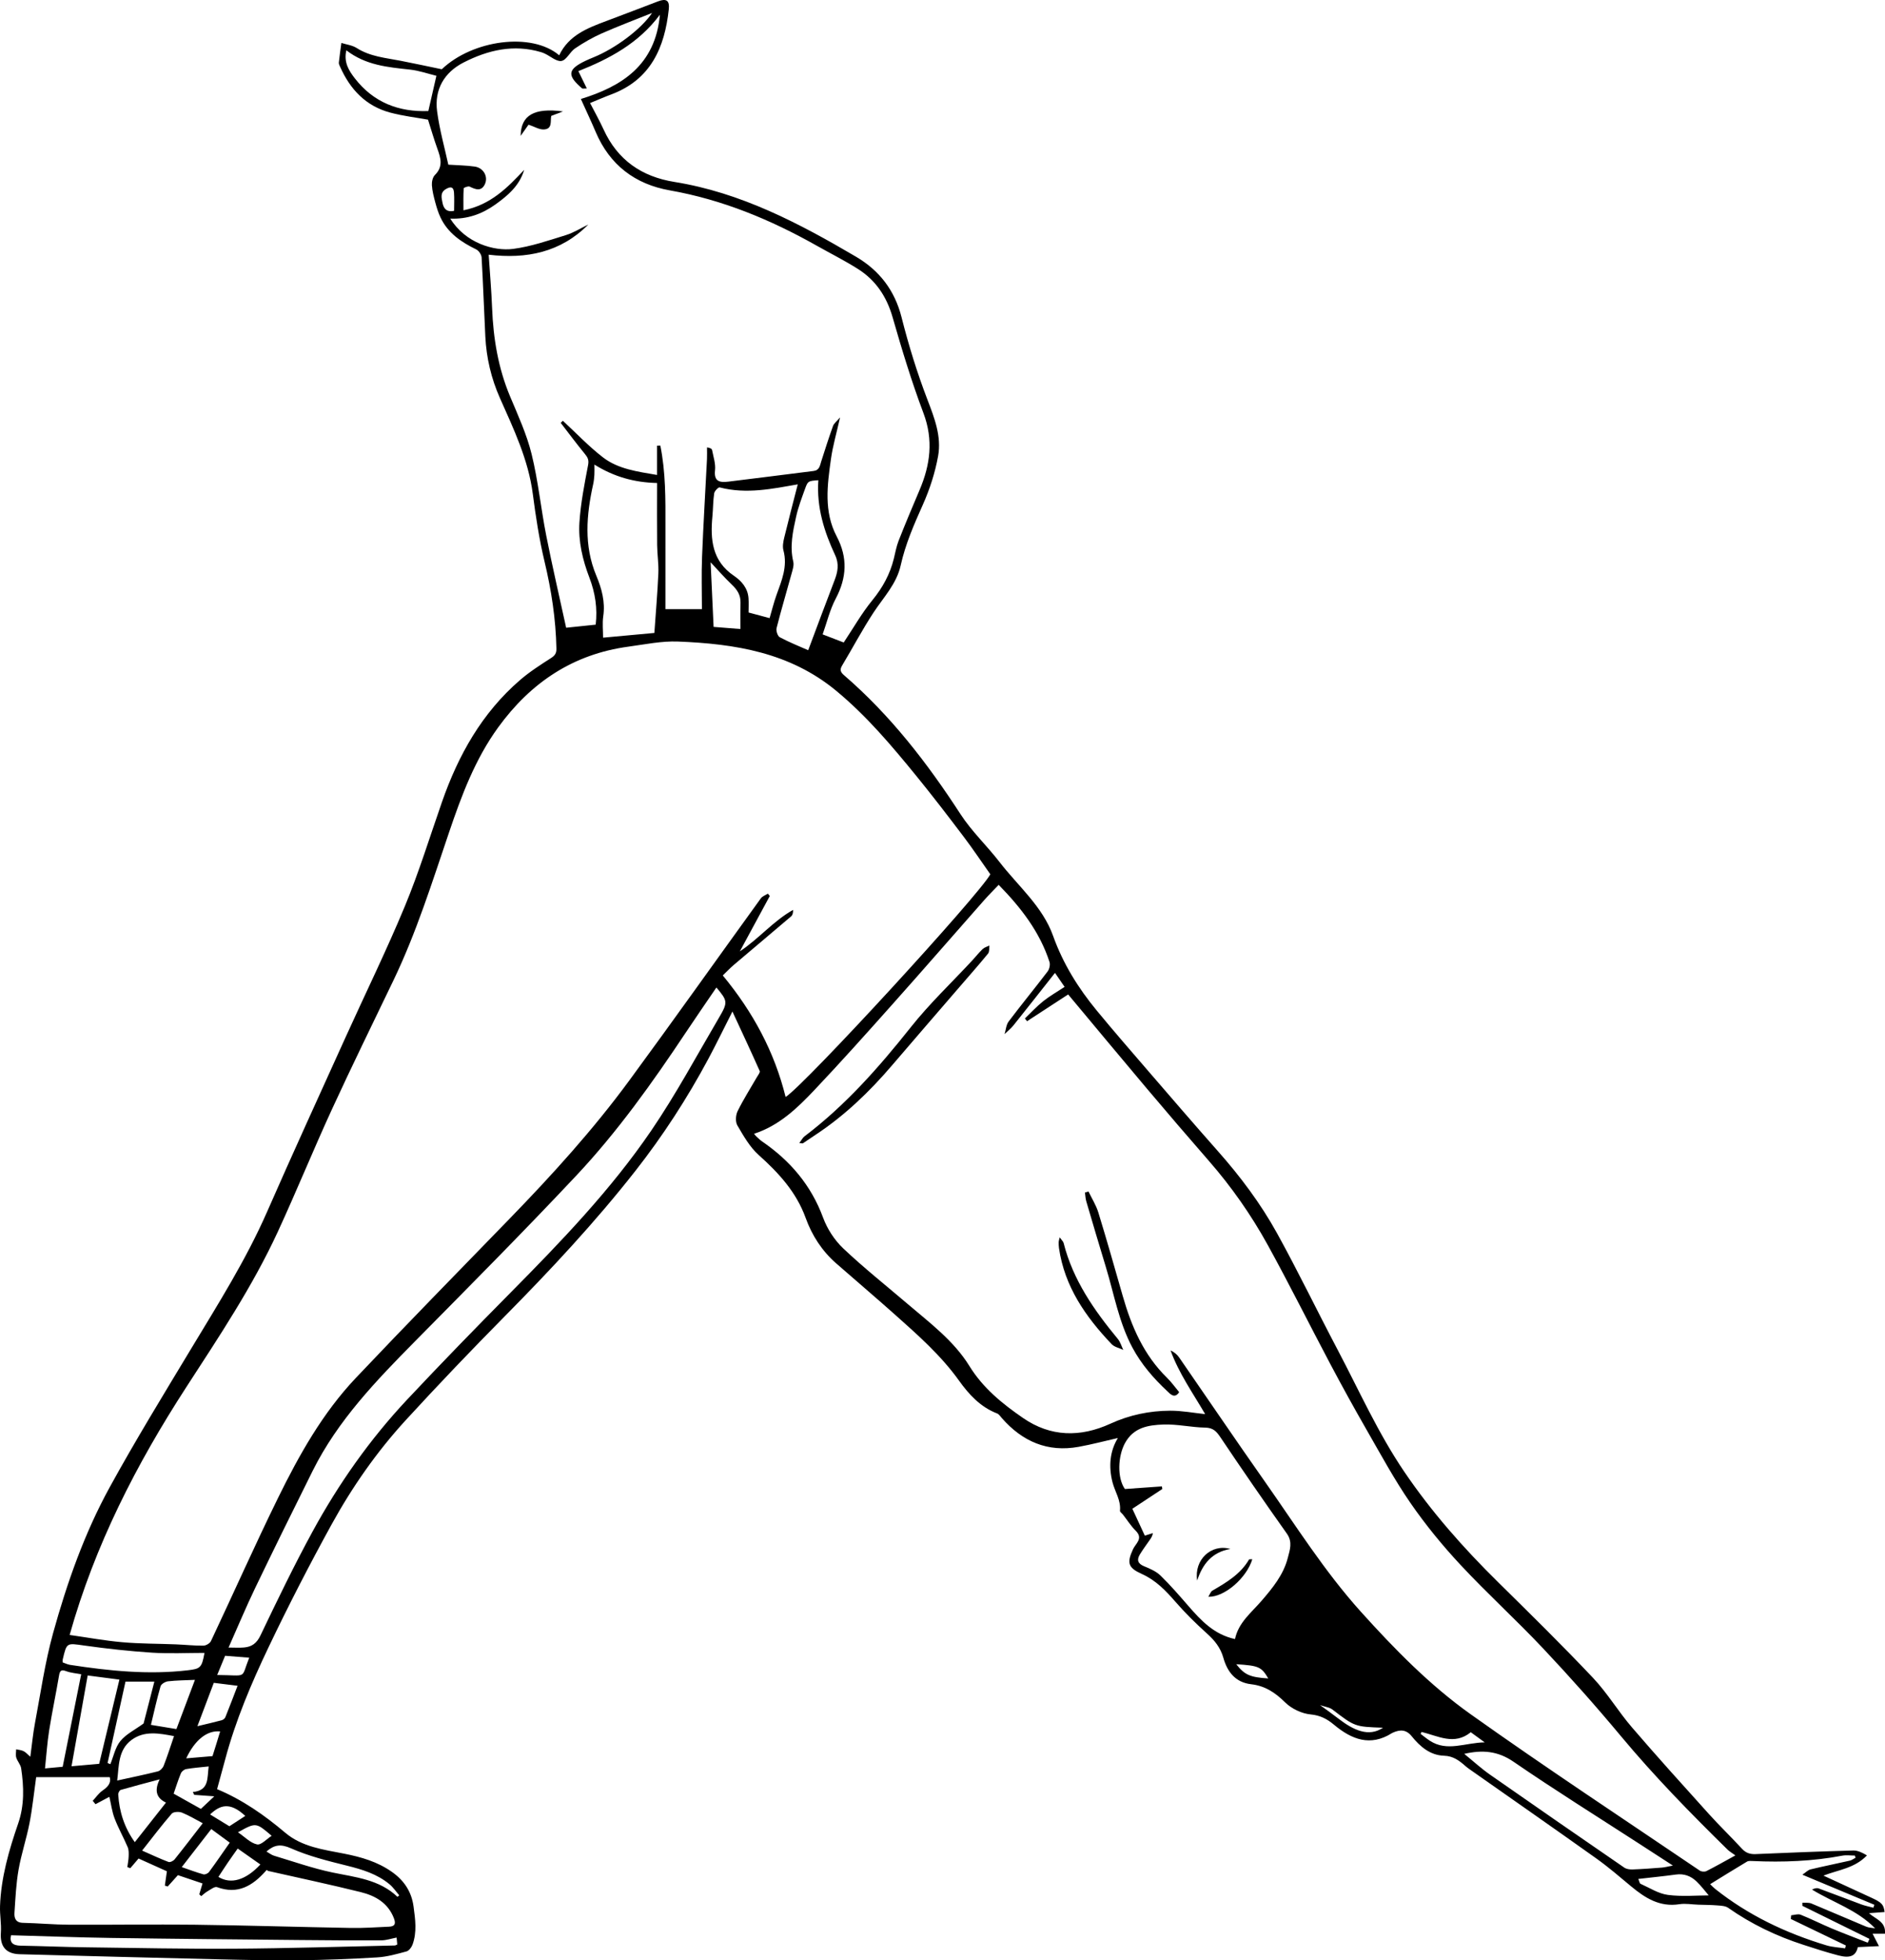 <?xml version="1.0" encoding="UTF-8"?><svg xmlns="http://www.w3.org/2000/svg" xmlns:xlink="http://www.w3.org/1999/xlink" height="1332.5" preserveAspectRatio="xMidYMid meet" version="1.0" viewBox="0.0 0.0 1281.5 1332.5" width="1281.5" zoomAndPan="magnify"><defs><clipPath id="a"><path d="M 0 0 L 1281.531 0 L 1281.531 1332.469 L 0 1332.469 Z M 0 0"/></clipPath></defs><g><g clip-path="url(#a)" id="change1_7"><path d="M 940.246 1174.359 C 921.008 1173.711 921.066 1173.641 905.832 1162 C 903.832 1160.469 900.879 1160.191 897.453 1159.012 C 902.184 1162.48 905.914 1165.078 909.5 1167.871 C 920.145 1176.141 930.52 1180.93 940.246 1174.359 Z M 862.215 1140.871 C 857.555 1132.961 855.758 1132.191 840.449 1131.199 C 846.117 1138.422 849.746 1140.07 862.215 1140.871 Z M 308.715 143.301 C 308.715 139.051 308.945 134.961 308.645 130.91 C 308.367 127.262 306.723 126.43 303.195 128.488 C 299.031 130.91 300.219 134.602 300.789 137.629 C 301.402 140.871 302.926 144.559 308.715 143.301 Z M 161.785 1245.441 C 166.348 1248.539 170.207 1252.711 174.746 1253.68 C 177.512 1254.281 181.332 1249.949 184.68 1247.832 C 173.996 1238.66 173.996 1238.66 161.785 1245.441 Z M 155.941 1241.332 C 159.984 1238.711 163.371 1236.512 166.746 1234.32 C 156.129 1224.379 149.391 1227.078 142.84 1233.32 C 147.305 1236.051 151.715 1238.738 155.941 1241.332 Z M 966.352 1177.25 C 966.176 1177.691 965.996 1178.141 965.82 1178.578 C 967.906 1180.141 969.918 1181.82 972.098 1183.23 C 983.926 1190.91 995.996 1184.5 1009.371 1184.32 C 1005.441 1181.461 1002.68 1179.449 999.898 1177.43 C 988.605 1186.641 977.469 1179.809 966.352 1177.25 Z M 153.031 1125.469 C 151.367 1129.5 149.547 1133.922 147.648 1138.531 C 168.844 1138.66 163.477 1141.609 169.438 1126.762 C 164.355 1126.359 159.156 1125.949 153.031 1125.469 Z M 144.473 1193.672 C 145.32 1190.969 146.188 1188.25 147.035 1185.512 C 147.918 1182.66 148.777 1179.809 149.668 1176.891 C 140.773 1175.988 132.449 1182.719 126.605 1195.18 C 132.359 1194.691 138.117 1194.199 144.473 1193.672 Z M 177.02 1267.32 C 171.973 1263.77 166.965 1260.25 161.602 1256.488 C 159.25 1259.832 156.984 1262.969 154.805 1266.172 C 152.648 1269.34 150.586 1272.57 148.48 1275.762 C 156.965 1281.012 167.121 1277.969 177.02 1267.32 Z M 134.203 1173.32 C 140.223 1171.879 145.465 1170.691 150.652 1169.301 C 151.633 1169.039 152.824 1168.148 153.188 1167.262 C 156.113 1160.02 158.867 1152.711 161.512 1145.852 C 156.023 1145.172 150.988 1144.551 145.348 1143.852 C 141.785 1153.27 138.062 1163.121 134.203 1173.32 Z M 141.867 1200.68 C 136.07 1201.309 131.273 1201.648 126.562 1202.48 C 125.199 1202.711 123.496 1204.109 122.961 1205.398 C 121.066 1209.961 119.609 1214.699 118.055 1219.18 C 124.527 1222.801 130.707 1226.262 136.566 1229.539 C 139.551 1226.738 142.141 1224.309 145.68 1220.988 C 140.277 1220.602 136.164 1220.301 132.055 1220 C 131.73 1219.359 131.41 1218.719 131.086 1218.078 C 142.289 1216.93 140.781 1208.898 141.867 1200.68 Z M 1113.789 1277.148 C 1114.422 1278.57 1114.609 1280.141 1115.34 1280.469 C 1121.449 1283.219 1127.469 1287.148 1133.871 1288 C 1143.512 1289.27 1153.43 1288.332 1161.641 1288.332 C 1159.398 1285.73 1156.621 1281.91 1153.238 1278.73 C 1149.469 1275.16 1144.859 1273.41 1139.391 1274.16 C 1131.129 1275.301 1122.828 1276.109 1113.789 1277.148 Z M 143.633 1243.238 C 137.027 1251.75 130.621 1260 123.559 1269.102 C 129.266 1271.07 133.723 1272.781 138.309 1274.031 C 139.387 1274.332 141.402 1273.398 142.133 1272.398 C 146.859 1266 151.348 1259.41 156.199 1252.48 C 152.148 1249.5 148.305 1246.68 143.633 1243.238 Z M 270.219 1289.32 C 270.621 1288.98 271.027 1288.641 271.434 1288.289 C 269.238 1285.762 267.34 1282.871 264.793 1280.762 C 256.398 1273.789 246.332 1270.73 235.867 1268.129 C 222.965 1264.922 209.852 1261.68 197.777 1256.32 C 190.797 1253.23 186.441 1253.93 181.152 1258.512 C 182.938 1259.52 184.508 1260.832 186.309 1261.371 C 199.504 1265.32 212.574 1269.949 226.02 1272.762 C 241.703 1276.031 257.809 1277.461 270.219 1289.32 Z M 483.109 382.195 C 483.77 396.473 484.449 411.305 485.133 426.113 C 491.48 426.613 496.867 427.039 503.387 427.555 C 503.387 421.16 503.277 415.34 503.422 409.527 C 503.547 404.402 501.133 400.812 497.543 397.395 C 492.516 392.605 487.945 387.336 483.109 382.195 Z M 132.531 1141.828 C 125.848 1142.141 119.988 1142.16 114.203 1142.828 C 112.355 1143.039 109.594 1144.66 109.152 1146.191 C 106.656 1154.801 104.738 1163.59 102.602 1172.422 C 108.598 1173.41 114.086 1174.309 119.938 1175.281 C 124.094 1164.238 128.23 1153.25 132.531 1141.828 Z M 137.84 1239.289 C 133.297 1236.91 128.676 1234.07 123.711 1232.078 C 121.723 1231.289 117.902 1231.449 116.754 1232.781 C 109.957 1240.609 103.695 1248.922 96.613 1257.879 C 103.363 1260.852 108.883 1263.461 114.574 1265.609 C 115.617 1266 117.852 1264.91 118.711 1263.84 C 125.02 1255.988 131.121 1247.969 137.84 1239.289 Z M 85.312 1143.02 C 81.297 1161.25 77.215 1179.801 73.129 1198.359 C 73.758 1198.621 74.387 1198.879 75.016 1199.141 C 77.203 1193.82 78.363 1187.648 81.855 1183.398 C 85.676 1178.738 91.648 1175.84 97.605 1171.5 C 99.699 1163.371 102.227 1153.559 104.938 1143.02 C 98.305 1143.02 91.965 1143.02 85.312 1143.02 Z M 91.648 1252.148 C 98.902 1242.941 105.777 1234.219 112.84 1225.262 C 107.16 1222.539 104.363 1218.012 108.539 1209.461 C 98.59 1212.121 90.281 1214.262 82.047 1216.648 C 81.227 1216.891 80.309 1218.75 80.375 1219.789 C 81.105 1231.559 84.605 1242.359 91.648 1252.148 Z M 118.305 1180.07 C 108.109 1178.148 98.145 1176.23 89.449 1182.66 C 80.227 1189.48 80.926 1200.289 79.676 1210.262 C 89.25 1208.148 98.316 1206.301 107.281 1204.051 C 108.863 1203.648 110.637 1201.809 111.262 1200.211 C 113.715 1193.961 115.738 1187.531 118.305 1180.07 Z M 42.609 1200.91 C 46.875 1179.609 51.027 1158.859 55.199 1138.031 C 51.809 1137.371 48.258 1137.141 45.066 1135.949 C 41.598 1134.66 40.703 1135.539 40.129 1138.969 C 38.035 1151.379 35.395 1163.711 33.43 1176.141 C 32.082 1184.691 31.516 1193.371 30.594 1202.02 C 35.27 1201.59 39.117 1201.23 42.609 1200.91 Z M 81.172 1141.66 C 73.902 1140.711 66.746 1139.781 59.598 1138.852 C 55.906 1159.602 52.316 1179.809 48.629 1200.551 C 55.527 1199.949 61.836 1199.398 67.41 1198.91 C 72.062 1179.559 76.52 1161.02 81.172 1141.66 Z M 42.625 1129.969 C 44.332 1130.559 45.914 1131.371 47.586 1131.629 C 74.184 1135.73 100.828 1138.48 127.785 1135.309 C 136.113 1134.32 137.219 1133.672 139.016 1123.5 C 127.051 1123.5 115.191 1124.109 103.426 1123.352 C 87.953 1122.34 72.496 1120.641 57.141 1118.48 C 45.309 1116.828 45.379 1116.309 42.637 1128.02 C 42.551 1128.391 42.625 1128.801 42.625 1129.969 Z M 296.684 51.52 C 290.965 50.129 284.98 48 278.836 47.328 C 263.809 45.672 248.77 44.461 235.461 34.199 C 233.559 42.391 237.223 48.09 241.258 53.289 C 254.016 69.762 271.238 76.23 291.199 75.48 C 293.02 67.52 294.691 60.219 296.684 51.52 Z M 269.637 1317 C 266.035 1317.691 262.637 1318.871 259.234 1318.891 C 240.844 1318.98 222.445 1318.852 204.055 1318.672 C 161.117 1318.25 118.18 1317.891 75.246 1317.25 C 52.703 1316.922 30.172 1316.051 7.512 1315.422 C 6.348 1320.371 8.723 1322.41 14.004 1322.512 C 28.672 1322.77 43.332 1323.41 58 1323.609 C 91.898 1324.059 125.801 1324.77 159.699 1324.559 C 195.934 1324.332 232.164 1323.16 268.398 1322.379 C 268.914 1322.359 269.422 1321.988 270.07 1321.719 C 269.922 1320.109 269.781 1318.582 269.637 1317 Z M 995.445 1192.129 C 1001.75 1197.25 1007.059 1202.141 1012.93 1206.238 C 1043.281 1227.449 1073.75 1248.48 1104.262 1269.461 C 1105.73 1270.469 1108 1270.77 1109.879 1270.699 C 1116.52 1270.461 1123.141 1269.969 1129.77 1269.441 C 1131.828 1269.281 1133.859 1268.711 1137.301 1268.059 C 1128.809 1262.559 1121.789 1258 1114.762 1253.449 C 1086.102 1234.879 1057.102 1216.809 1028.961 1197.488 C 1018.18 1190.09 1007.77 1189.328 995.445 1192.129 Z M 556.344 326.41 C 549.551 326.898 549.23 326.922 547.383 332.031 C 545.102 338.355 542.676 344.703 541.23 351.246 C 539.02 361.246 536.785 371.312 539.297 381.754 C 539.91 384.305 538.828 387.395 538.086 390.113 C 534.738 402.379 531.078 414.559 527.957 426.875 C 527.484 428.742 528.641 432.367 530.117 433.148 C 536.777 436.68 543.824 439.48 549.449 441.973 C 555.367 426.215 561.234 410.355 567.312 394.574 C 569.527 388.82 570.613 383.465 567.777 377.387 C 560.328 361.438 555.074 344.855 556.344 326.41 Z M 1225.32 1295.422 C 1225.328 1294.711 1225.34 1293.988 1225.352 1293.281 C 1227.398 1293.441 1229.648 1293.102 1231.461 1293.84 C 1243.898 1298.98 1256.219 1304.391 1268.641 1309.559 C 1270.52 1310.352 1272.73 1310.359 1274.789 1310.719 C 1262.531 1298.16 1246.289 1293.199 1231.891 1284.398 C 1233.48 1283.539 1235.121 1283.129 1236.43 1283.609 C 1246.121 1287.141 1255.719 1290.898 1265.391 1294.461 C 1268.039 1295.441 1270.859 1295.969 1273.609 1296.711 C 1273.82 1296.039 1274.039 1295.371 1274.262 1294.711 C 1258.27 1288.031 1242.27 1281.352 1225.32 1274.27 C 1227.551 1272.781 1229.07 1271.102 1230.891 1270.66 C 1239.75 1268.512 1248.711 1266.738 1257.602 1264.711 C 1258.969 1264.391 1260.199 1263.398 1261.488 1262.73 C 1261.328 1262.238 1261.18 1261.75 1261.02 1261.262 C 1258.148 1261.262 1255.191 1260.809 1252.422 1261.332 C 1232.32 1265.16 1212.059 1265.898 1191.691 1264.98 C 1190.352 1264.922 1188.738 1264.75 1187.691 1265.371 C 1179.352 1270.34 1171.121 1275.48 1162.621 1280.711 C 1164.02 1282.039 1164.941 1283.059 1166.012 1283.91 C 1188.629 1301.898 1214.25 1314.031 1241.77 1322.32 C 1245.809 1323.539 1250.16 1323.691 1254.371 1324.332 C 1254.539 1323.68 1254.711 1323.031 1254.879 1322.379 C 1242.398 1316.371 1229.93 1310.359 1217.461 1304.352 C 1217.551 1303.52 1217.629 1302.691 1217.711 1301.852 C 1219.871 1301.68 1222.34 1300.75 1224.148 1301.469 C 1231.328 1304.32 1238.238 1307.852 1245.371 1310.84 C 1253.43 1314.211 1261.629 1317.281 1269.762 1320.48 C 1270.16 1319.621 1270.551 1318.762 1270.941 1317.898 C 1255.738 1310.41 1240.531 1302.922 1225.32 1295.422 Z M 523.203 420.156 C 524.809 414.707 526.086 409.457 527.902 404.398 C 531.434 394.578 535.559 384.996 532.605 374.086 C 531.883 371.422 532.48 368.195 533.16 365.395 C 536.121 353.156 539.34 340.98 542.348 329.238 C 525.531 332.129 507.617 336.09 489.266 331.301 C 488.371 331.07 485.77 333.746 485.531 335.309 C 484.75 340.457 484.824 345.73 484.328 350.934 C 482.82 366.746 484.113 381.32 498.98 391.391 C 504.117 394.871 508.387 399.758 508.863 406.594 C 509.09 409.879 508.902 413.191 508.902 416.324 C 513.824 417.645 518.246 418.828 523.203 420.156 Z M 444.863 430.23 C 445.797 416.848 446.973 403.312 447.574 389.75 C 447.859 383.359 446.82 376.926 446.754 370.512 C 446.613 356.645 446.711 342.777 446.711 328.301 C 431.27 327.969 417.363 324.078 404.109 315.789 C 404.109 318.859 404.215 320.809 404.082 322.75 C 403.938 324.859 403.734 327 403.277 329.07 C 398.645 350.004 396.82 370.805 405.398 391.305 C 409.078 400.102 411.547 409.074 410.117 418.879 C 409.426 423.621 410 428.547 410 433.434 C 421.238 432.402 432.234 431.391 444.863 430.23 Z M 839.602 1114.102 C 841.945 1102.84 850.73 1096.16 857.672 1088.09 C 865.184 1079.359 872.566 1070.398 875.492 1058.93 C 876.867 1053.531 878.938 1048.18 874.844 1042.41 C 859.527 1020.809 844.496 999.004 829.742 977.016 C 826.992 972.914 824.742 970.457 819.32 970.367 C 809.832 970.211 800.328 967.926 790.895 968.273 C 780.754 968.652 770.633 970.113 764.746 981.035 C 760.012 989.816 759.363 1004.48 764.75 1012.109 C 773.324 1011.5 781.605 1010.922 789.887 1010.328 C 789.988 1010.922 790.086 1011.512 790.184 1012.102 C 783.359 1016.602 776.539 1021.102 769.828 1025.531 C 773.023 1032.43 775.672 1038.141 778.297 1043.809 C 780.375 1043.16 782.059 1042.629 783.742 1042.09 C 783.449 1044.328 782.426 1045.609 781.496 1046.941 C 779.277 1050.121 776.965 1053.25 774.949 1056.559 C 772.66 1060.309 773.516 1062.871 777.887 1064.648 C 781.809 1066.238 786.004 1068.07 788.961 1070.941 C 795.652 1077.441 801.773 1084.539 807.898 1091.59 C 816.523 1101.52 825.379 1111.02 839.602 1114.102 Z M 155.379 1119.879 C 159.43 1119.879 162.727 1120.121 165.977 1119.82 C 171.223 1119.34 174.523 1116.98 177.07 1111.648 C 188.43 1087.898 199.883 1064.141 212.484 1041.031 C 230.199 1008.551 251.441 978.359 276.789 951.336 C 299.852 926.75 323.387 902.59 347.102 878.625 C 381.406 843.961 415.262 808.793 442.781 768.422 C 459.59 743.758 473.781 717.301 488.926 691.516 C 494.98 681.211 494.641 680.27 487.047 671.211 C 480.09 681.43 473.086 691.531 466.277 701.766 C 443.578 735.887 419.781 769.281 391.715 799.152 C 355.891 837.281 318.988 874.406 282.223 911.637 C 255.738 938.457 229.641 965.5 212.594 999.703 C 199.391 1026.191 186.301 1052.738 173.473 1079.41 C 167.172 1092.52 161.574 1105.961 155.379 1119.879 Z M 24.586 1207.969 C 23.027 1219.012 22.012 1229.219 20.059 1239.25 C 17.984 1249.879 14.469 1260.25 12.609 1270.91 C 10.938 1280.488 10.492 1290.309 9.84 1300.051 C 9.59 1303.73 10.598 1306.871 15.59 1306.98 C 26.09 1307.219 36.582 1308.211 47.082 1308.262 C 75.516 1308.41 103.957 1307.91 132.387 1308.27 C 167.812 1308.711 203.227 1309.84 238.652 1310.461 C 247.234 1310.609 255.832 1309.988 264.422 1309.609 C 268.395 1309.43 269.289 1307.711 267.762 1303.789 C 263.699 1293.332 255.062 1288.539 245.23 1286.102 C 224.273 1280.891 203.125 1276.43 182.055 1271.66 C 181.395 1270.539 181.078 1271.289 180.562 1271.871 C 171.66 1281.832 161.613 1287.922 147.547 1282.719 C 145.91 1282.121 143.066 1284.441 140.922 1285.648 C 139.434 1286.488 138.184 1287.762 136.824 1288.84 C 136.375 1288.43 135.926 1288.02 135.473 1287.609 C 136.164 1285.281 136.859 1282.961 137.676 1280.219 C 131.996 1278.309 126.25 1276.371 120.949 1274.582 C 118.363 1277.461 116.191 1279.871 114.016 1282.289 C 113.367 1282.09 112.723 1281.879 112.078 1281.68 C 112.535 1278.449 112.996 1275.219 113.461 1271.941 C 107.082 1269.07 100.602 1266.148 94.203 1263.27 C 92.184 1265.641 90.387 1267.738 88.594 1269.84 C 87.914 1269.59 87.238 1269.352 86.559 1269.102 C 86.883 1266.68 87.391 1264.262 87.469 1261.82 C 87.535 1259.73 87.605 1257.398 86.812 1255.539 C 84.012 1248.98 80.477 1242.711 77.926 1236.051 C 76.148 1231.41 75.523 1226.328 74.352 1221.328 C 70.957 1223.141 67.934 1224.75 64.914 1226.359 C 64.289 1225.59 63.668 1224.809 63.047 1224.039 C 65.18 1221.73 67.016 1219 69.523 1217.219 C 73.062 1214.719 75.746 1212.219 74.602 1207.969 C 57.66 1207.969 40.941 1207.969 24.586 1207.969 Z M 448.629 10 C 433.945 29.719 413.914 40.102 393.199 48.352 C 395.152 52.371 396.898 55.949 398.938 60.129 C 396.875 60.129 396.094 60.379 395.758 60.102 C 385.359 51.262 385.848 47.18 397.973 41.371 C 399.715 40.531 401.496 39.77 403.289 39.051 C 418.617 32.852 436.012 19.68 443.312 8.809 C 432.008 13.359 420.418 17.711 409.117 22.699 C 402.789 25.5 396.695 29.02 390.957 32.891 C 387.473 35.238 385.234 40.738 381.766 41.422 C 378.461 42.07 374.289 38.289 370.488 36.488 C 369.625 36.078 368.727 35.711 367.812 35.441 C 349.246 29.898 331.742 34.02 315.234 42.441 C 302.047 49.172 295.176 60.801 297.164 75.73 C 298.828 88.27 302.324 100.559 304.789 111.93 C 311.008 112.352 316.98 112.391 322.832 113.238 C 328.609 114.078 332.02 119.98 329.684 125.109 C 327.328 130.281 323.359 128.879 319.293 126.84 C 318.324 126.359 315.285 127.512 315.25 128.039 C 314.93 132.891 315.062 137.762 315.062 142.949 C 333.68 139.219 345.055 127.5 356.363 115.449 C 353.141 126.281 345.23 132.969 336.602 139.121 C 327.602 145.531 317.672 149.07 306.117 148.59 C 316.473 165.289 335.859 170.879 348.875 169.18 C 361.016 167.59 372.875 163.461 384.668 159.828 C 390.008 158.191 394.891 155.059 399.977 152.602 C 381.207 171.52 358.012 176.211 332.227 173.129 C 333.055 185.699 334.086 197.52 334.547 209.359 C 335.359 230.078 338.691 250.191 346.777 269.469 C 352.172 282.328 358.094 295.199 361.406 308.648 C 365.883 326.828 367.723 345.641 371.355 364.051 C 375.504 385.066 380.379 405.938 384.895 426.684 C 390.531 426.098 397.641 425.355 404.973 424.59 C 406.266 413.578 404.668 403.016 400.699 392.645 C 396.09 380.59 393.078 367.938 393.918 355.113 C 394.777 342.012 397.344 328.98 399.82 316.051 C 400.496 312.52 399.48 310.82 397.527 308.43 C 391.902 301.57 386.605 294.441 381.184 287.41 C 381.676 286.941 382.172 286.469 382.664 286.012 C 391.707 294.359 400.219 303.41 409.934 310.891 C 420.289 318.879 433.312 320.531 446.684 322.84 C 446.684 315.98 446.684 309.469 446.684 302.961 C 447.43 302.93 448.176 302.898 448.922 302.871 C 452.559 320.891 452.453 339.246 452.398 357.609 C 452.344 376.453 452.387 395.301 452.387 414.059 C 461.277 414.059 469.59 414.059 477.195 414.059 C 477.195 402.156 476.816 390.465 477.277 378.805 C 478.148 356.566 479.516 334.348 480.633 312.121 C 480.77 309.461 480.652 306.789 480.652 304.129 C 482.742 304.352 483.938 305.051 484.113 305.949 C 484.992 310.5 486.602 315.219 486.102 319.672 C 485.203 327.648 489.762 328.02 495.191 327.371 C 514.5 325.07 533.777 322.52 553.074 320.141 C 557.125 319.648 557.391 316.512 558.316 313.609 C 560.887 305.539 563.461 297.48 566.328 289.52 C 566.965 287.762 568.816 286.43 571.109 283.719 C 568.715 294.422 566.156 303.121 564.91 312.012 C 562.418 329.77 559.941 347.762 568.848 364.668 C 576.375 378.961 575.699 392.633 568.18 406.863 C 564.133 414.523 562.098 423.25 559.258 431.203 C 564.699 433.293 569.191 435.016 573.594 436.711 C 580.027 427.07 585.805 416.863 593.121 407.91 C 600.07 399.402 605.039 390.32 607.652 379.785 C 608.672 375.68 609.387 371.438 610.926 367.523 C 615.465 356 620.25 344.566 625.117 333.176 C 632.453 316.012 634.688 299.07 627.785 280.762 C 619.75 259.441 613.117 237.551 606.82 215.629 C 602.781 201.578 595.379 190.48 583.215 182.789 C 574.184 177.078 564.586 172.27 555.266 167.012 C 523.922 149.32 491.109 135.711 455.402 129.41 C 431.73 125.238 414.496 112.141 404.941 89.621 C 401.918 82.48 398.598 75.48 394.898 67.281 C 422.543 58.801 445.555 44.43 448.629 10 Z M 1179.789 1261.148 C 1177.238 1259.289 1175.699 1258.43 1174.48 1257.23 C 1149.32 1232.551 1124.711 1207.379 1102.102 1180.25 C 1085.078 1159.82 1067.379 1139.91 1049.148 1120.551 C 1030.898 1101.16 1011.121 1083.211 992.969 1063.73 C 980.68 1050.551 969.145 1036.449 958.906 1021.629 C 947.957 1005.77 938.738 988.695 929.113 971.949 C 920.605 957.152 912.371 942.191 904.379 927.109 C 890.098 900.176 876.535 872.855 861.82 846.164 C 850.594 825.801 837.25 806.734 821.898 789.141 C 807.652 772.809 793.547 756.348 779.566 739.789 C 761.766 718.703 744.152 697.457 726.176 675.945 C 717.094 681.863 707.664 688.004 698.234 694.145 C 697.746 693.527 697.254 692.906 696.766 692.289 C 700.879 688.355 704.738 684.105 709.172 680.574 C 713.645 677.008 718.684 674.156 723.762 670.805 C 721.457 667.449 719.445 664.52 717.23 661.293 C 707.613 673.469 698.391 685.246 689.035 696.918 C 687.27 699.121 684.992 700.914 682.949 702.898 C 683.836 700.008 684.02 696.59 685.727 694.32 C 694.367 682.859 703.496 671.766 712.191 660.344 C 713.414 658.734 714.094 655.719 713.488 653.855 C 706.871 633.461 694.172 616.984 678.934 601.449 C 675.551 605.012 672.082 608.445 668.859 612.102 C 648.262 635.449 627.836 658.953 607.117 682.195 C 589.527 701.926 571.906 721.641 553.746 740.84 C 542.047 753.211 529.699 765.117 512.637 770.648 C 513.191 771.312 513.617 771.965 514.172 772.469 C 515.473 773.656 516.738 774.914 518.184 775.906 C 537.234 788.98 551.445 805.656 559.586 827.707 C 562.406 835.359 567.367 842.977 573.281 848.578 C 587.199 861.766 602.281 873.723 616.883 886.188 C 632.078 899.16 648.422 911.309 659.023 928.484 C 668.355 943.602 681.473 954.156 695.52 963.848 C 714.316 976.812 734.5 977.031 754.891 967.711 C 767.863 961.773 781.48 958.93 795.57 958.879 C 803.48 958.848 811.398 960.379 819.312 961.207 C 811.121 947.102 801.492 933.605 795.789 917.902 C 798.359 919.09 800.27 920.715 801.648 922.711 C 821.039 950.742 840.145 978.973 859.758 1006.852 C 880.883 1036.879 900.426 1068.051 925.141 1095.488 C 948.02 1120.879 971.969 1145.398 999.73 1165.148 C 1050.969 1201.59 1103.512 1236.199 1155.57 1271.48 C 1156.672 1272.23 1158.879 1272.422 1160.051 1271.832 C 1166.43 1268.609 1172.66 1265.059 1179.789 1261.148 Z M 47.344 1111.309 C 59.438 1113.02 71.266 1115.211 83.191 1116.25 C 95.266 1117.32 107.441 1117.211 119.57 1117.699 C 125.816 1117.949 132.055 1118.641 138.285 1118.578 C 140.055 1118.559 142.695 1117.012 143.43 1115.449 C 158.723 1083.031 173.273 1050.262 189.062 1018.09 C 203.391 988.906 219.352 960.445 241.891 936.637 C 276.395 900.188 311.535 864.332 346.504 828.32 C 375.348 798.617 403.156 767.98 427.688 734.602 C 457.883 693.516 487.371 651.91 517.266 610.602 C 518.312 609.152 520.418 608.473 522.031 607.434 C 522.469 607.961 522.906 608.492 523.344 609.02 C 516.672 621.348 510.004 633.676 502.969 646.668 C 516.109 637.926 525.828 625.934 539.172 618.477 C 539.234 620.445 538.84 622.012 537.836 622.867 C 524.941 633.875 511.938 644.754 499.027 655.734 C 496.332 658.023 493.895 660.613 491.379 663.031 C 512.055 688.055 526.52 715.055 534.094 745.648 C 547.617 736.902 665.734 608.246 673.266 594.27 C 667.152 585.625 661.344 576.914 655.031 568.586 C 644.555 554.754 634 540.969 623.039 527.52 C 606.242 506.914 589.203 486.676 568.484 469.535 C 536.969 443.465 499.641 437.598 460.949 436.066 C 449.77 435.625 438.438 438.027 427.23 439.539 C 389.562 444.629 360.773 463.98 338.668 494.43 C 322.91 516.137 313.746 540.828 305.262 565.832 C 293.766 599.715 283.074 633.883 267.543 666.246 C 253.547 695.414 239.266 724.453 225.746 753.844 C 213.074 781.414 201.637 809.551 188.934 837.105 C 171.711 874.465 148.84 908.621 126.555 943.02 C 92.762 995.184 64.602 1049.898 47.344 1111.309 Z M 147.582 1216.121 C 164.801 1223.309 179.793 1233.789 193.965 1245.781 C 205.375 1255.43 220.055 1257.23 234.117 1260 C 245.645 1262.281 256.613 1265.441 266.453 1272.371 C 274.859 1278.301 279.816 1285.949 281.156 1295.93 C 282.32 1304.582 283.574 1313.352 280.434 1321.852 C 279.758 1323.68 278.023 1325.961 276.344 1326.422 C 269.812 1328.18 263.152 1330.082 256.457 1330.48 C 238.68 1331.559 220.859 1332.23 203.051 1332.422 C 184.879 1332.609 166.699 1332.211 148.527 1331.781 C 103.461 1330.719 58.395 1329.531 13.332 1328.32 C 3.934 1328.07 -0.07 1322.879 0.59 1313.629 C 1.016 1307.672 -0.188 1301.609 0.023 1295.621 C 0.707 1276.16 6.086 1257.641 12.371 1239.422 C 16.645 1227.02 16.262 1214.539 14.379 1201.949 C 14 1199.422 11.836 1197.211 11.059 1194.68 C 10.527 1192.961 10.977 1190.93 10.984 1189.039 C 12.68 1189.43 14.516 1189.531 16.023 1190.289 C 17.512 1191.031 18.664 1192.43 20.617 1194.102 C 21.727 1185.93 22.41 1178.441 23.801 1171.078 C 27.641 1150.719 30.555 1130.078 36.066 1110.16 C 45.566 1075.82 57.434 1042.09 74.641 1010.789 C 92.129 978.977 111.121 947.977 129.871 916.871 C 148.199 886.461 167.184 856.477 181.516 823.809 C 198.961 784.031 217.055 744.539 234.969 704.973 C 248.387 675.328 262.746 646.086 275.215 616.051 C 284.832 592.875 292.219 568.766 300.504 545.035 C 311.613 513.207 327.703 484.527 353.562 462.23 C 360.051 456.633 367.375 451.941 374.609 447.293 C 377.277 445.574 378.34 444.008 378.273 440.852 C 377.867 420.75 374.84 401.094 370.16 381.523 C 366.562 366.484 364.215 351.09 362.219 335.734 C 359.18 312.379 349.191 291.57 339.82 270.461 C 333.941 257.211 330.68 243.262 329.949 228.789 C 329.047 210.859 328.461 192.91 327.418 174.98 C 327.309 173.059 325.508 170.398 323.773 169.551 C 313.578 164.57 304.5 158.461 299.48 147.84 C 297.938 144.578 296.855 141.051 295.914 137.551 C 294.887 133.719 293.867 129.809 293.621 125.891 C 293.477 123.59 294.133 120.461 295.66 118.961 C 301.375 113.328 299.664 107.5 297.395 101.23 C 295.031 94.711 293.117 88.02 290.988 81.352 C 283.074 79.91 274.039 78.871 265.344 76.551 C 248.711 72.129 238.008 60.73 231.184 45.328 C 230.793 44.449 230.266 43.441 230.359 42.559 C 230.832 38.09 231.492 33.641 232.086 29.191 C 235.574 30.289 239.492 30.73 242.473 32.629 C 251.676 38.5 262.164 39.328 272.402 41.32 C 281.418 43.07 290.395 45.02 300.344 47.078 C 321.285 27.121 361.383 21.648 380.168 37.578 C 386.605 24.031 399.289 19.109 412.109 14.32 C 423.914 9.91 435.676 5.379 447.449 0.891 C 452.941 -1.199 455.324 0.309 454.672 6.32 C 451.844 32.422 442.359 54.148 415.598 64.172 C 410.711 66 405.922 68.102 401.156 70.039 C 404.215 75.988 407.555 81.91 410.371 88.059 C 419.871 108.84 436.336 120.109 458.477 123.66 C 503.605 130.91 543.18 151.699 581.887 174.461 C 597.809 183.82 608.266 197.27 612.938 215.75 C 617.719 234.66 623.508 253.422 630.492 271.609 C 635.316 284.191 640.152 296.641 637.77 309.941 C 635.746 321.23 632.098 332.496 627.418 342.992 C 621.41 356.469 615.52 369.852 612.324 384.309 C 609.531 396.922 600.652 406.008 593.852 416.367 C 586.18 428.055 579.652 440.492 572.438 452.488 C 570.691 455.395 571.609 457.059 573.793 458.941 C 605.32 486.125 630.41 518.613 652.98 553.391 C 660.551 565.055 670.949 574.844 679.5 585.918 C 692.156 602.301 708.766 616.082 715.934 636.137 C 722.703 655.074 733.031 671.625 745.641 686.922 C 757.188 700.93 769.102 714.637 780.961 728.387 C 796.516 746.414 812.051 764.469 827.836 782.293 C 843.172 799.609 857.039 818.062 868.18 838.246 C 882.523 864.223 895.418 890.992 909.266 917.25 C 923.969 945.133 936.797 973.969 954.609 1000.25 C 973.191 1027.68 994.895 1052.191 1018.391 1075.352 C 1040.16 1096.801 1061.969 1118.238 1082.969 1140.441 C 1092.73 1150.77 1100.148 1163.289 1109.449 1174.109 C 1126.551 1194.031 1144.172 1213.488 1161.75 1232.988 C 1169.051 1241.082 1176.93 1248.66 1184.32 1256.68 C 1186.98 1259.57 1189.852 1260.422 1193.641 1260.262 C 1215.75 1259.301 1237.859 1258.422 1259.969 1257.82 C 1263.051 1257.738 1266.18 1259.352 1269.23 1261.141 C 1260.879 1269.91 1249.762 1270.961 1239.66 1274.891 C 1250.469 1279.871 1261.238 1284.809 1271.988 1289.789 C 1279.32 1293.172 1280.52 1294.398 1281.23 1299.641 C 1277.859 1299.891 1274.52 1300.129 1270.621 1300.422 C 1275.039 1304.52 1282.238 1306.012 1281.469 1314.398 C 1278.512 1314.398 1275.711 1314.398 1273.059 1314.398 C 1274.309 1316.84 1275.48 1319.109 1277.391 1322.82 C 1271.77 1323.082 1267.48 1323.281 1263.031 1323.488 C 1261.719 1329.309 1258.059 1331.289 1249.879 1329.16 C 1241.852 1327.082 1233.949 1324.488 1226.059 1321.941 C 1207.781 1316.039 1190.648 1307.852 1174.879 1296.781 C 1172.941 1295.422 1169.941 1295.34 1167.379 1295.129 C 1163.121 1294.781 1158.82 1294.801 1154.539 1294.648 C 1150.25 1294.512 1145.84 1293.672 1141.672 1294.332 C 1128.328 1296.41 1118.41 1290.102 1108.879 1282.172 C 1101.141 1275.73 1093.488 1269.109 1085.301 1263.27 C 1056.691 1242.891 1027.852 1222.82 999.105 1202.621 C 998.145 1201.941 997.195 1201.238 996.316 1200.469 C 992.094 1196.75 988.02 1193.59 981.672 1193.398 C 972.285 1193.109 965.387 1187.18 959.762 1180.191 C 955.891 1175.391 951.695 1175.578 946.828 1177.762 C 946.648 1177.84 946.465 1177.922 946.301 1178.031 C 931.594 1187.359 918.883 1182.32 906.988 1172.398 C 902.266 1168.449 897.633 1165.941 890.961 1165.32 C 884.891 1164.75 877.977 1161.41 873.617 1157.09 C 866.914 1150.449 859.949 1145.879 850.598 1144.809 C 839.828 1143.57 834.352 1136.32 831.668 1126.77 C 829.73 1119.891 825.715 1114.98 820.523 1110.309 C 813.004 1103.539 805.738 1096.379 799.102 1088.75 C 792.488 1081.141 785.711 1074.102 776.332 1069.891 C 766.91 1065.66 765.918 1062.41 770.305 1052.969 C 772.125 1049.051 777.406 1045.77 772.121 1040.5 C 768.84 1037.23 766.316 1033.199 763.441 1029.52 C 762.746 1028.629 761.324 1027.691 761.406 1026.898 C 762.137 1019.75 757.961 1013.961 756.32 1007.5 C 753.605 996.801 754.48 986.418 759.977 977.449 C 751.305 979.418 742.395 981.785 733.355 983.43 C 712.176 987.289 695.055 979.801 681.129 963.953 C 680.125 962.809 679.191 961.262 677.895 960.762 C 666.566 956.41 658.723 947.855 651.984 938.445 C 639.645 921.203 623.914 907.375 608.273 893.43 C 595.109 881.695 581.641 870.301 568.387 858.664 C 558.773 850.223 552.027 839.758 547.695 827.793 C 541.352 810.266 529.375 797.238 515.742 785.035 C 509.719 779.641 505.449 772.059 501.281 764.949 C 499.859 762.527 500.133 757.984 501.449 755.301 C 505.336 747.355 510.148 739.863 514.559 732.176 C 515.34 730.812 516.898 728.93 516.484 728 C 510.652 714.859 504.547 701.844 497.93 687.559 C 491.992 699.258 486.961 709.664 481.504 719.84 C 467.133 746.652 450.625 772.098 431.84 796.035 C 404.477 830.906 374.27 863.203 343.141 894.711 C 320.281 917.848 297.785 941.371 275.809 965.344 C 256.094 986.855 239.398 1010.809 225.359 1036.328 C 210.344 1063.641 196.062 1091.391 182.641 1119.52 C 170.879 1144.16 160.176 1169.359 153.098 1195.891 C 151.359 1202.41 149.551 1208.91 147.582 1216.121"/></g><g id="change1_1"><path d="M 543.395 776.949 C 544.93 774.941 545.703 773.324 546.973 772.363 C 574.82 751.281 597.598 725.41 619.227 698.172 C 631.957 682.133 646.98 667.91 660.953 652.855 C 663.348 650.277 665.523 647.477 668.07 645.059 C 669.266 643.926 671.105 643.465 672.656 642.699 C 672.387 644.535 672.758 646.895 671.75 648.129 C 665.445 655.844 658.832 663.305 652.324 670.855 C 637.012 688.625 621.652 706.352 606.41 724.176 C 591.086 742.102 574.223 758.301 554.465 771.332 C 551.551 773.25 548.68 775.238 545.777 777.176 C 545.652 777.258 545.398 777.148 543.395 776.949"/></g><g id="change1_2"><path d="M 801.645 946.266 C 798.516 951.07 795.469 947.402 793.555 945.613 C 784.297 936.957 776.059 927.504 769.949 916.148 C 760.617 898.801 757.406 879.555 751.758 861.062 C 747.242 846.27 742.863 831.434 738.508 816.59 C 737.941 814.668 737.879 812.594 737.586 810.59 C 738.387 810.352 739.191 810.113 739.992 809.879 C 742.262 814.613 745.164 819.156 746.688 824.125 C 752.465 842.965 757.863 861.918 763.273 880.867 C 769.211 901.645 777.566 921.055 793.383 936.5 C 796.391 939.438 798.852 942.934 801.645 946.266"/></g><g id="change1_3"><path d="M 720.414 841.062 C 721.75 842.934 722.82 843.824 723.098 844.918 C 729.449 870.02 743.801 890.562 759.953 910.125 C 761.668 912.199 762.438 915.055 763.645 917.547 C 760.969 916.273 757.625 915.629 755.719 913.625 C 738.047 895.051 723.73 874.539 719.938 848.328 C 719.738 846.98 719.719 845.594 719.73 844.227 C 719.738 843.551 720.008 842.879 720.414 841.062"/></g><g id="change1_4"><path d="M 353.961 92.352 C 354.113 78.328 363.129 73.129 382.754 75.738 C 380.227 76.699 377.695 77.66 374.777 78.77 C 373.961 81.941 375.898 87.738 369.695 88 C 366.57 88.141 363.352 86.09 359.324 84.738 C 358.164 86.391 356.062 89.371 353.961 92.352"/></g><g id="change1_5"><path d="M 851.371 1059.84 C 847.543 1072.559 832.387 1085.781 821.473 1085.34 C 822.551 1083.641 823.051 1081.879 824.191 1081.211 C 833.77 1075.629 843.289 1070.051 849.129 1060.051 C 849.289 1059.77 850.203 1059.93 851.371 1059.84"/></g><g id="change1_6"><path d="M 813.891 1074.309 C 811.633 1060.23 823.477 1049.129 836.5 1052.852 C 824.109 1054.922 817.559 1063.031 813.891 1074.309"/></g></g></svg>
